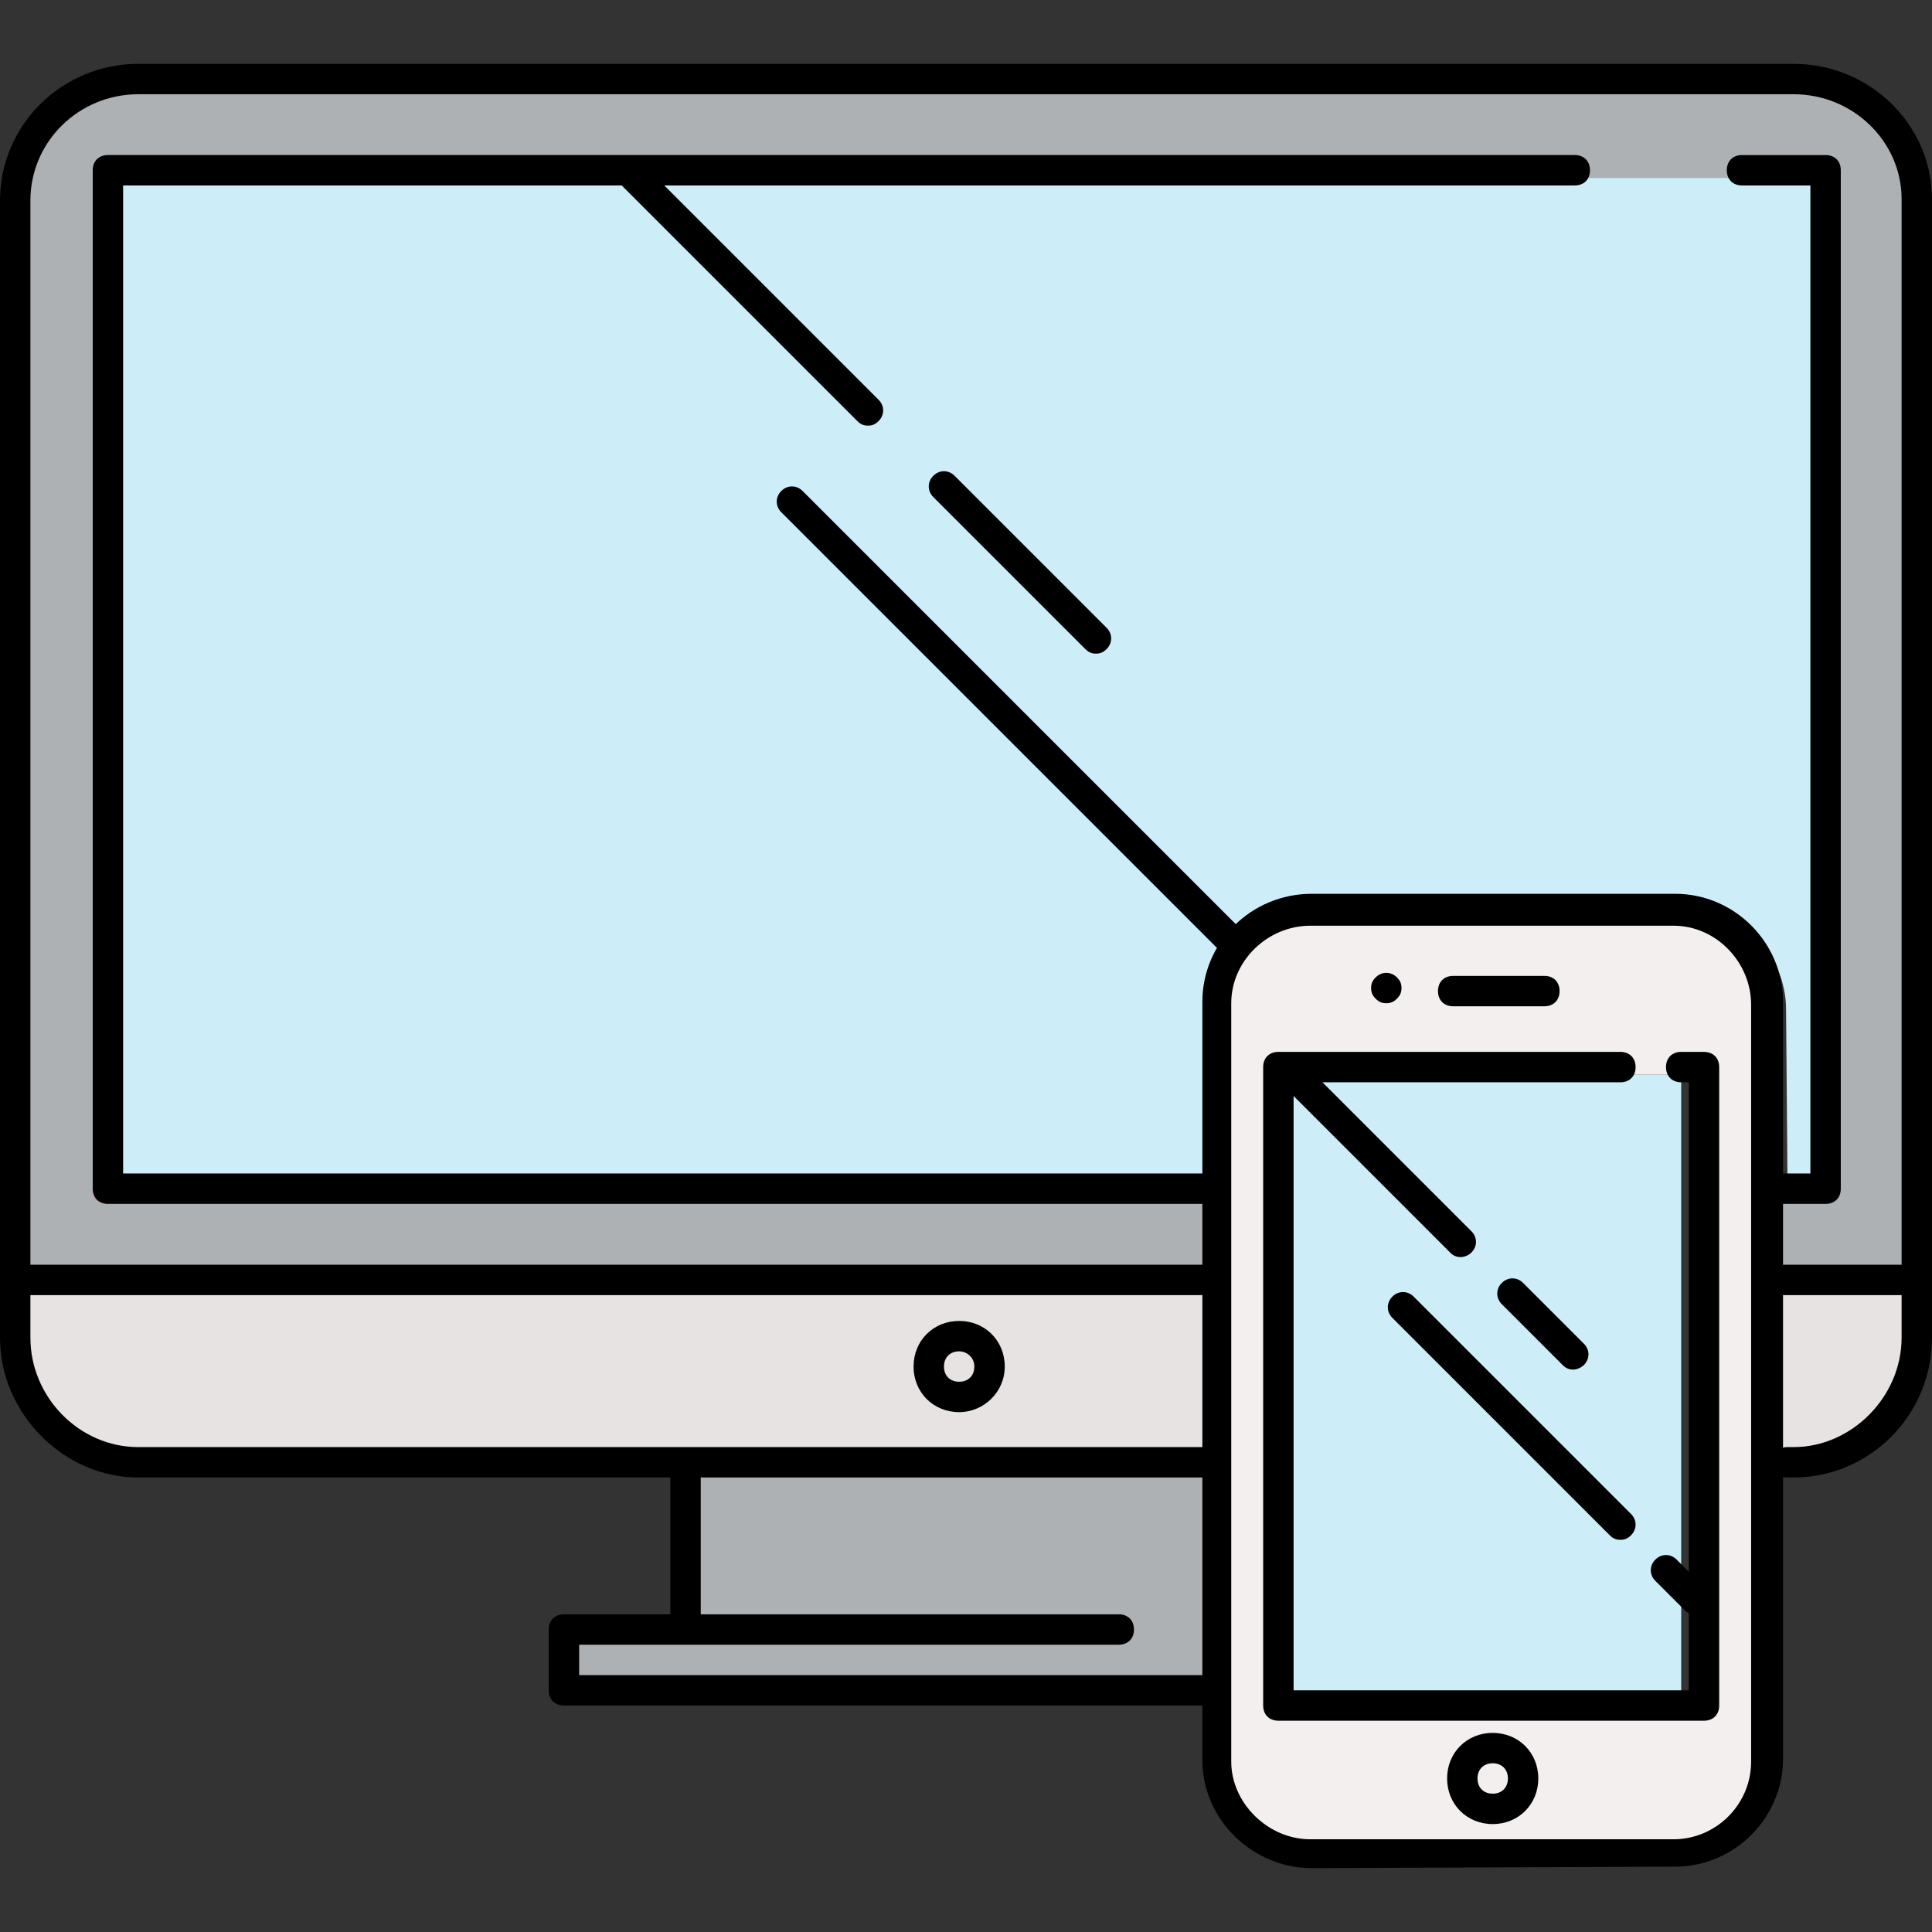 <?xml version="1.0" encoding="iso-8859-1"?>
<!-- Uploaded to: SVG Repo, www.svgrepo.com, Generator: SVG Repo Mixer Tools -->
<svg version="1.1" id="Layer_1" xmlns="http://www.w3.org/2000/svg" xmlns:xlink="http://www.w3.org/1999/xlink" 
	 viewBox="0 0 508.4 508.4" xml:space="preserve">
<rect x="0" y="0" width="508.4" height="508.4" fill="#333333" stroke="none"/>
<path style="fill:#AEB1B4;" d="M6.4,52.4v282.4h312v-20H26.8h-0.4V314V52v-2c0-1.2-0.8-3.2,0.4-3.2h452c1.2,0,3.6,2,3.6,3.2v264
	c0,1.2-2.8,0.8-3.6,0.8h-2h-10v20h34c0.8,0,1.2,0.8,1.6,1.6v-284c0-16.4-13.2-29.6-30.4-29.6H36.4C20,22.8,6.4,36,6.4,52.4z"/>
<g>
	<path style="fill:#E8E3E3;" d="M500.8,338.8h-34v44h5.2c16.4,0,30.4-13.6,30.4-30.4V338C502,338.8,501.2,338.8,500.8,338.8z"/>
	<path style="fill:#E8E3E3;" d="M6.4,338.8v13.6c0,17.2,14,30.4,30.4,30.4h281.6v-44H6.4z M252.4,369.6c-5.6,0-10-4.4-10-10
		s4.4-10,10-10s10,4.4,10,10S257.6,369.6,252.4,369.6z"/>
</g>
<path style="fill:#CDEEF9;" d="M346.8,237.6h96.4c14.4,0,26.8,13.6,26.8,28l0.4,49.2h7.6v-268H30v268h288V264
	C318.4,250,332,237.6,346.8,237.6z"/>
<path style="fill:#CC9999;" d="M24.8,314v2h2C25.6,316,24.8,314.8,24.8,314z"/>
<polygon style="fill:#AEB1B4;" points="182.4,386.8 182.4,430.8 150.4,430.8 150.4,442.8 281.6,442.8 318.4,442.8 318.4,386.8 "/>
<circle style="fill:#E8E3E3;" cx="252.4" cy="359.6" r="6"/>
<g>
	<path style="fill:#CC9999;" d="M462.8,386.8v-1.6c0,0.4,0,0.4,0,0.8S462.8,386.4,462.8,386.8z"/>
	<path style="fill:#CC9999;" d="M462.8,338c0,0.4,0,0.4,0,0.8v-1.2C462.8,337.6,462.8,337.6,462.8,338z"/>
	<path style="fill:#CC9999;" d="M462.8,314.4v-0.8v0.4V314.4z"/>
</g>
<path style="fill:#F4EFEF;" d="M462.8,264c0-12-10.4-22.4-22.8-22.4h-95.2c-12.4,0-22.8,10.4-22.8,22.4v199.6
	c0,12,10,22.4,22.4,22.4h96c12.4,0,22-10,22-22.4L462.8,264z M392.8,478c-5.6,0-10-4.4-10-10s4.4-10,10-10s10,4.4,10,10
	C402.8,473.6,398.4,478,392.8,478z M450.4,450c0,1.2-2.8,0.8-3.6,0.8h-2h-110c-1.2,0-0.4,0-0.4-0.8V288v-2c0-1.2-0.8-3.2,0.4-3.2
	h112c1.2,0,3.6,2,3.6,3.2L450.4,450L450.4,450z"/>
<rect x="334.4" y="282.8" style="fill:#CDEEF9;" width="108" height="168"/>
<circle style="fill:#F4EFEF;" cx="392.8" cy="468" r="6"/>
<path d="M472,388.8h-1.6c-2.4,0-4-1.6-4-4s1.6-4,4-4h1.6c15.2,0,28.4-13.2,28.4-28.8V52.4c0-15.2-12.8-27.6-28.4-27.6H36.4
	C20.8,24.8,8,37.2,8,52.8V352c0,15.6,12.8,28.8,28.4,28.8H318c2.4,0,4,1.6,4,4s-1.6,4-4,4H36.4C16.8,388.8,0,372,0,352V52.8
	c0-20,16.4-36,36.4-36H472c20,0,36.4,16,36.4,35.6V352C508.4,372.4,492,388.8,472,388.8z"/>
<path d="M502.4,340.8h-36c-2.4,0-4-1.6-4-4s1.6-4,4-4h36c2.4,0,4,1.6,4,4S504.8,340.8,502.4,340.8z"/>
<path d="M318.4,340.8H6.4c-2.4,0-4-1.6-4-4s1.6-4,4-4h312c2.4,0,4,1.6,4,4S320.8,340.8,318.4,340.8z"/>
<path d="M318.4,316.8h-290c-2.4,0-4-1.6-4-4v-268c0-2.4,1.6-4,4-4h386c2.4,0,4,1.6,4,4s-1.6,4-4,4h-382v260h286c2.4,0,4,1.6,4,4
	S320.8,316.8,318.4,316.8z"/>
<path d="M480.4,316.8h-14c-2.4,0-4-1.6-4-4s1.6-4,4-4h10v-260h-18c-2.4,0-4-1.6-4-4s1.6-4,4-4h22c2.4,0,4,1.6,4,4v268
	C484.4,315.2,482.8,316.8,480.4,316.8z"/>
<path d="M180.4,430.8c-2.4,0-4-1.6-4-4v-40c0-2.4,1.6-4,4-4s4,1.6,4,4v40C184.4,429.2,182.8,430.8,180.4,430.8z"/>
<path d="M318.4,448.8h-170c-2.4,0-4-1.6-4-4v-16c0-2.4,1.6-4,4-4h146c2.4,0,4,1.6,4,4s-1.6,4-4,4h-142v8h166c2.4,0,4,1.6,4,4
	S320.8,448.8,318.4,448.8z"/>
<path d="M228.4,112c-1.2,0-2-0.4-2.8-1.2l-62.4-62.4c-1.6-1.6-1.6-4,0-5.6s4-1.6,5.6,0l62.4,62.4c1.6,1.6,1.6,4,0,5.6
	C230.4,111.6,229.6,112,228.4,112z"/>
<path d="M288.4,172c-1.2,0-2-0.4-2.8-1.2l-40-40c-1.6-1.6-1.6-4,0-5.6s4-1.6,5.6,0l40,40c1.6,1.6,1.6,4,0,5.6
	C290.4,171.6,289.6,172,288.4,172z"/>
<path d="M324.8,252.4c-1.2,0-2-0.4-2.8-1.2L205.6,134.8c-1.6-1.6-1.6-4,0-5.6s4-1.6,5.6,0l116.4,116.4c1.6,1.6,1.6,4,0,5.6
	C326.8,252,325.6,252.4,324.8,252.4z"/>
<path d="M252.4,371.6c-6.8,0-12-5.2-12-12s5.2-12,12-12s12,5.2,12,12S258.8,371.6,252.4,371.6z M252.4,355.6c-2.4,0-4,1.6-4,4
	s1.6,4,4,4s4-1.6,4-4S254.4,355.6,252.4,355.6z"/>
<path d="M345.2,491.6c-15.6,0-28.8-12.8-28.8-28.4V263.6c0-15.6,12.8-28.4,28.8-28.4h95.6c15.6,0,28.4,12.8,28.4,28.4v199.2
	c0,15.6-12.8,28.4-28.4,28.4L345.2,491.6z M440.4,243.6h-95.6c-11.2,0-20.8,9.2-20.8,20.4v199.6c0,10.8,9.6,20.4,20.8,20.4h95.6
	c11.2,0,20.4-9.2,20.4-20.4l0,0V264.4C460.8,253.2,451.6,243.6,440.4,243.6z"/>
<path d="M448.4,452.8h-112c-2.4,0-4-1.6-4-4v-168c0-2.4,1.6-4,4-4h90c2.4,0,4,1.6,4,4s-1.6,4-4,4h-86v160h104v-160h-2
	c-2.4,0-4-1.6-4-4s1.6-4,4-4h6c2.4,0,4,1.6,4,4v168C452.4,451.2,450.8,452.8,448.4,452.8z"/>
<path d="M406.4,264.8h-24c-2.4,0-4-1.6-4-4s1.6-4,4-4h24c2.4,0,4,1.6,4,4S408.8,264.8,406.4,264.8z"/>
<path d="M364.8,264c-1.2,0-2-0.4-2.8-1.2c-0.8-0.8-1.2-1.6-1.2-2.8c0-1.2,0.4-2,1.2-2.8c1.6-1.6,4-1.6,5.6,0
	c0.8,0.8,1.2,1.6,1.2,2.8c0,1.2-0.4,2-1.2,2.8S366,264,364.8,264z"/>
<path d="M384.4,330.8c-1.2,0-2-0.4-2.8-1.2l-44.4-44.4c-1.6-1.6-1.6-4,0-5.6s4-1.6,5.6,0l44.4,44.4c1.6,1.6,1.6,4,0,5.6
	C386.4,330.4,385.2,330.8,384.4,330.8z"/>
<path d="M414,360.4c-1.2,0-2-0.4-2.8-1.2l-16-16c-1.6-1.6-1.6-4,0-5.6s4-1.6,5.6,0l16,16c1.6,1.6,1.6,4,0,5.6
	C416,360,414.8,360.4,414,360.4z"/>
<path d="M426.4,405.2c-1.2,0-2-0.4-2.8-1.2l-57.2-57.2c-1.6-1.6-1.6-4,0-5.6s4-1.6,5.6,0l57.2,57.2c1.6,1.6,1.6,4,0,5.6
	C428.4,404.8,427.6,405.2,426.4,405.2z"/>
<path d="M446,424.8c-1.2,0-2-0.4-2.8-1.2l-7.6-7.6c-1.6-1.6-1.6-4,0-5.6s4-1.6,5.6,0l7.6,7.6c1.6,1.6,1.6,4,0,5.6
	C448.4,424.4,447.2,424.8,446,424.8z"/>
<path d="M392.8,480c-6.8,0-12-5.2-12-12s5.2-12,12-12s12,5.2,12,12S399.6,480,392.8,480z M392.8,464c-2.4,0-4,1.6-4,4s1.6,4,4,4
	s4-1.6,4-4S395.2,464,392.8,464z"/>
</svg>